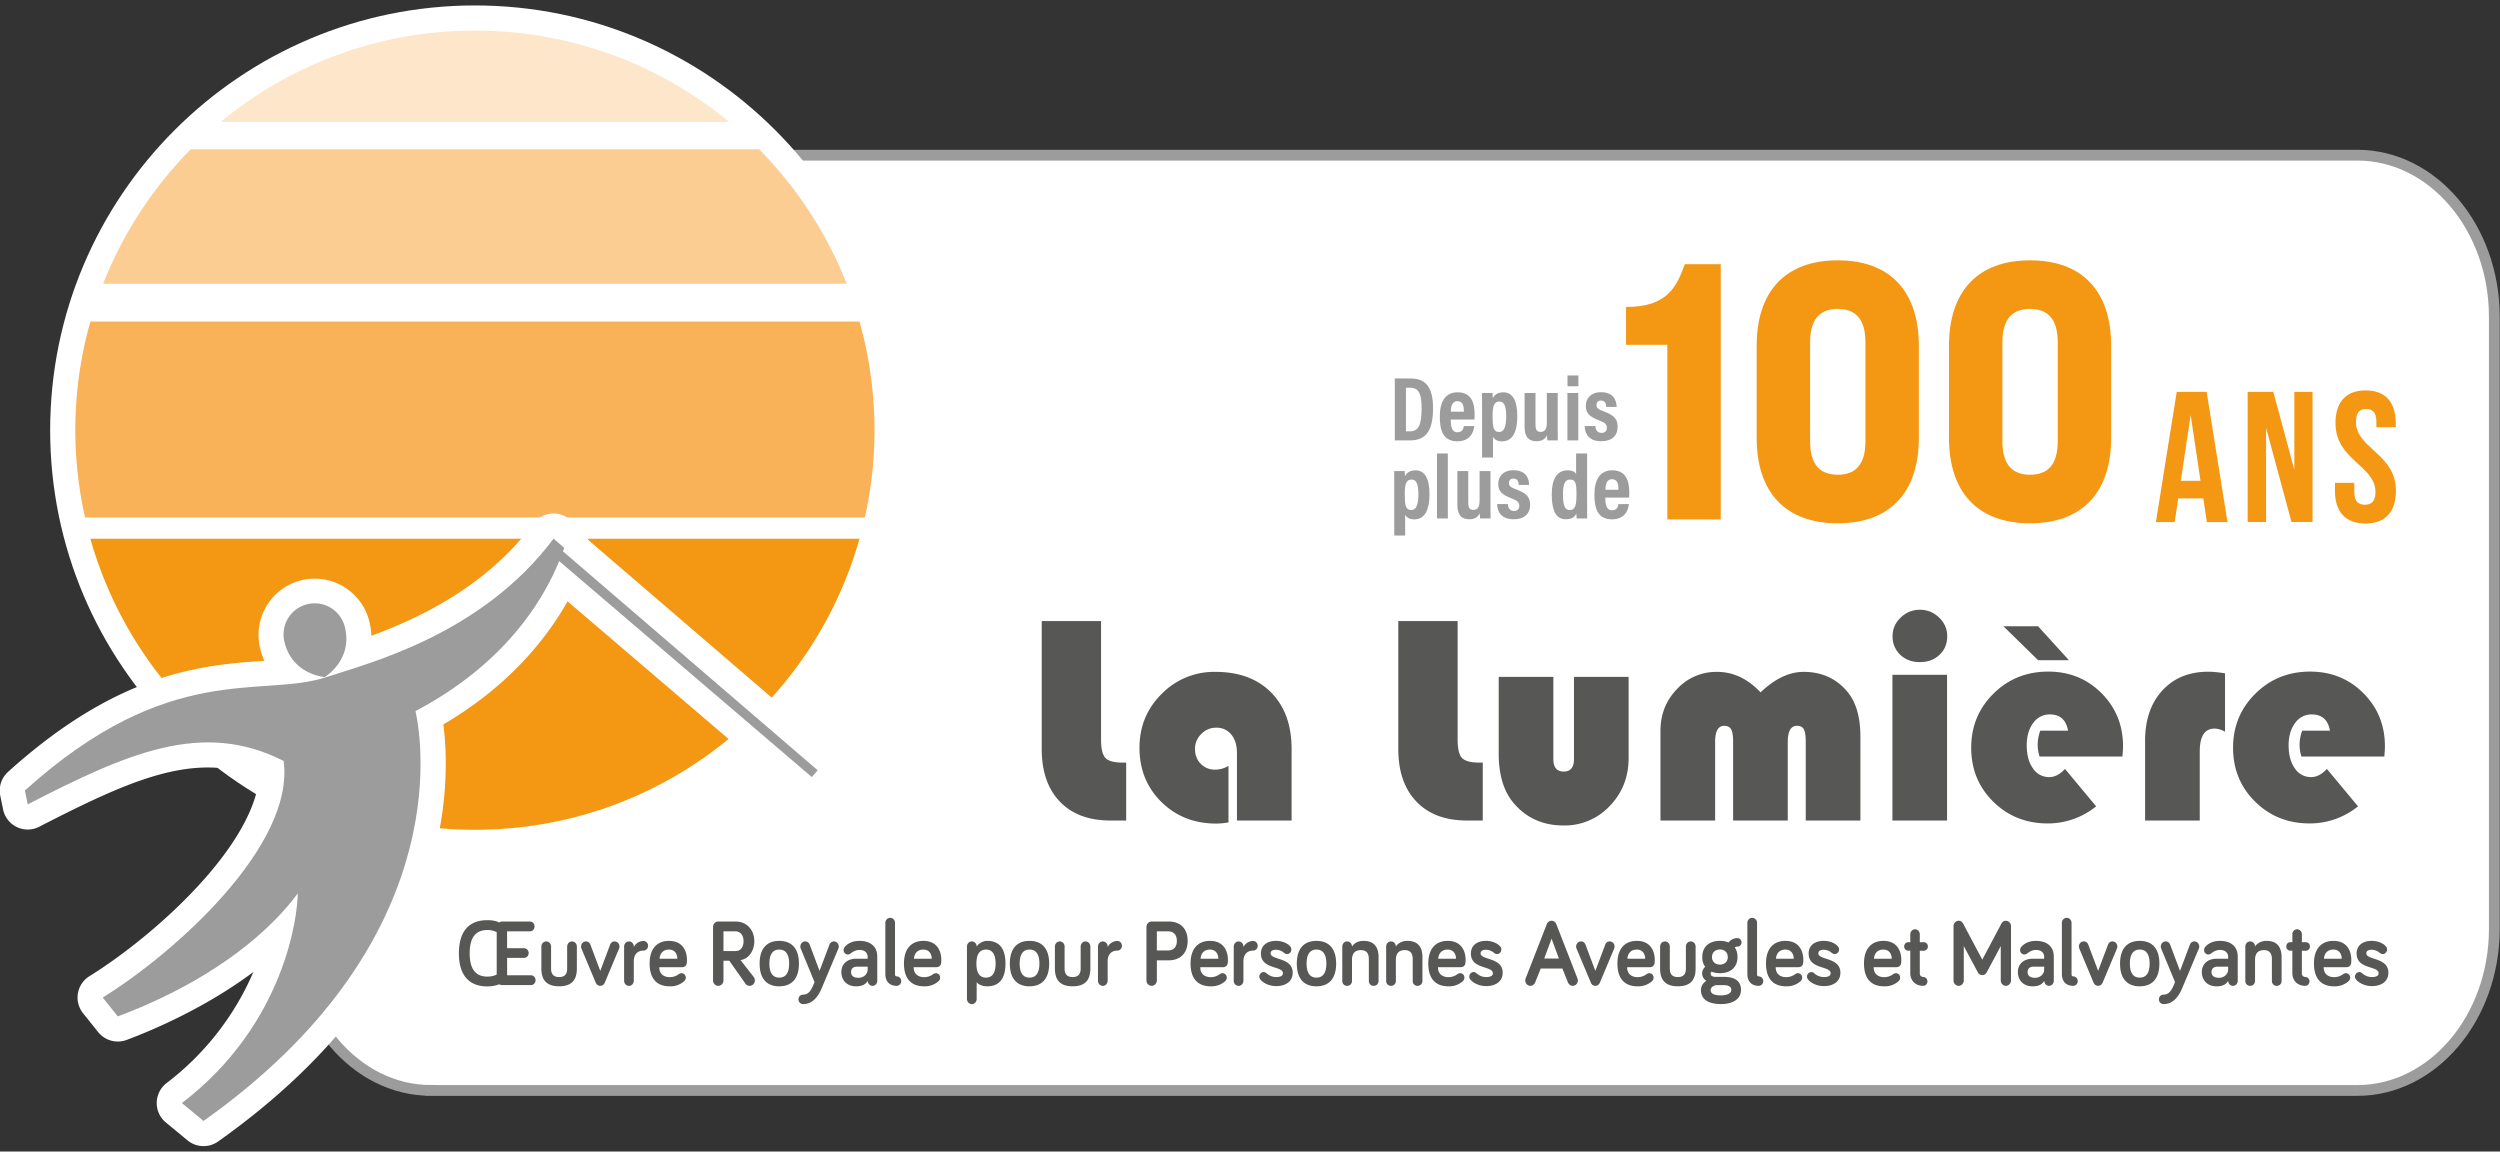<svg xmlns="http://www.w3.org/2000/svg" xml:space="preserve" viewBox="0 0 927 427">
  <rect x="0" y="0" width="927" height="427" fill="#333333" stroke="none"/>
  <path fill="#fff" stroke="#9d9c9c" stroke-width="4" d="M159.8 404.33c-28 0-50.8-26.9-50.8-59.97V117.5c0-33.06 22.8-59.96 50.8-59.96h714.3c28.01 0 50.8 26.9 50.8 59.96v226.87c0 33.07-22.79 59.97-50.8 59.97H159.8z"/>
  <path fill="#fff" d="M27.93 159.52c0 81.83 66.34 148.17 148.17 148.17 81.83 0 148.17-66.34 148.17-148.17 0-81.83-66.34-148.17-148.17-148.17-81.83 0-148.16 66.34-148.16 148.17"/>
  <path fill="#fff" d="M176.1 317.02c-86.84 0-157.5-70.65-157.5-157.5 0-86.84 70.66-157.5 157.5-157.5 86.85 0 157.5 70.66 157.5 157.5s-70.65 157.5-157.5 157.5zm0-296.34c-76.55 0-138.84 62.28-138.84 138.84S99.55 298.36 176.1 298.36c76.56 0 138.84-62.28 138.84-138.84S252.66 20.68 176.1 20.68z"/>
  <path fill="#f49712" d="M33.51 199.76c17.54 62.27 74.72 107.93 142.6 107.93s125.05-45.66 142.59-107.93H33.5z"/>
  <path fill="#f9b258" d="M27.93 159.52c0 11.12 1.27 21.94 3.6 32.36h289.16a148.17 148.17 0 0 0-2-72.66H33.52a148.13 148.13 0 0 0-5.6 40.3z"/>
  <path fill="#fccd93" d="M38.25 105.2h275.7a148.27 148.27 0 0 0-32.5-49.86H70.76a148.29 148.29 0 0 0-32.52 49.86z"/>
  <path fill="#fee6ca" d="M270.4 45.22a147.56 147.56 0 0 0-94.3-33.87 147.56 147.56 0 0 0-94.29 33.87H270.4z"/>
  <path fill="#575756" d="M386.27 230.28h22v43.95c0 3.43.55 5.71 1.66 6.85 1.1 1.14 3.27 1.7 6.53 1.7h1.13v21.47h-5.85c-8.02 0-14.27-2.34-18.75-7.02s-6.72-11.17-6.72-19.48v-47.47zM455.52 283.98v20.97c-1.66.29-3.18.43-4.55.43-8.13 0-14.9-2.67-20.33-8.02-5.41-5.34-8.12-12.04-8.12-20.1 0-7.84 2.73-14.49 8.2-19.94a27.23 27.23 0 0 1 19.97-8.19c8.75 0 15.64 2.56 20.68 7.67 5.04 5.12 7.56 12.1 7.56 20.95v26.5h-20.27V279.2c0-2.85-.7-5.13-2.09-6.83a6.88 6.88 0 0 0-5.6-2.54c-2.14 0-3.98.77-5.53 2.33a7.55 7.55 0 0 0-2.33 5.52c0 2.24.7 4.09 2.11 5.53a7.18 7.18 0 0 0 5.37 2.17c1.77 0 3.41-.47 4.93-1.41zM518.49 230.28h22v43.95c0 3.43.55 5.71 1.65 6.85 1.1 1.14 3.28 1.7 6.53 1.7h1.14v21.47h-5.85c-8.03 0-14.28-2.34-18.75-7.02-4.48-4.68-6.72-11.17-6.72-19.48v-47.47zM555.72 250.98h20.26v30.5c0 3.08 1.29 4.61 3.85 4.61 2.53 0 3.8-1.53 3.8-4.6v-30.51h20.26v30.13c0 7-2.33 12.92-6.99 17.74a22.9 22.9 0 0 1-17.12 7.24c-7.7 0-13.9-2.8-18.6-8.4-3.64-4.37-5.46-10.44-5.46-18.2v-28.51zM689.84 304.25h-20.27v-29.16c0-2.24-.24-3.8-.7-4.66-.47-.86-1.32-1.3-2.55-1.3-2.28 0-3.42 2-3.42 6.02v29.1h-20.26v-29.16c0-2.24-.25-3.8-.74-4.66-.48-.86-1.34-1.3-2.57-1.3-2.24 0-3.36 2-3.36 6.02v29.1H615.7v-33.28c0-6.07 2.04-11.22 6.13-15.47a19.83 19.83 0 0 1 14.85-6.37c6 0 11.37 2.53 16.14 7.6 5.32-5.07 10.63-7.6 15.94-7.6 6.75 0 12.17 2.46 16.25 7.37 3.22 3.83 4.83 9.41 4.83 16.75v31zM721.97 250.22v54.03h-20.26v-54.03h20.26zM711.9 226.1c2.75 0 5.12.97 7.13 2.9 2 1.94 3 4.22 3 6.86 0 2.82-.94 5.13-2.84 6.93-1.9 1.81-4.32 2.72-7.29 2.72-2.96 0-5.39-.9-7.28-2.71a9.16 9.16 0 0 1-2.85-6.94c0-2.64 1-4.92 3-6.86 2.01-1.93 4.38-2.9 7.13-2.9zM787 280.51h-30.73a14.9 14.9 0 0 1-.7-4.28c0-1.8.33-3.57.97-5.31h10.3c-.72-4.01-2.98-6.01-6.77-6.01a7.35 7.35 0 0 0-6.18 3.22c-1.6 2.15-2.38 4.9-2.38 8.26 0 3.5.76 6.34 2.3 8.51a7.08 7.08 0 0 0 6.04 3.25c2.02 0 3.98-1 5.86-3.03l11.54 13.87a28.35 28.35 0 0 1-17.94 6.34c-8.02 0-14.76-2.69-20.21-8.07-5.46-5.38-8.18-12.05-8.18-20 0-7.91 2.75-14.6 8.26-20.05 5.5-5.45 12.27-8.18 20.3-8.18 7.83 0 14.42 2.66 19.75 8 5.32 5.32 7.99 11.89 7.99 19.69 0 .8-.08 2.06-.22 3.8zm-31.27-48.28 11.43 12.57h-11.43l-12.84-12.57h12.84zM825.04 249.68v21.67a7.98 7.98 0 0 0-3.84-1.19c-3.7 0-5.53 2.82-5.53 8.45v25.64H795.4V274.7c0-7.8 2.13-14.02 6.4-18.67 4.26-4.64 9.95-6.96 17.07-6.96 1.58 0 3.64.2 6.17.6zM884.1 280.51h-30.72a14.9 14.9 0 0 1-.7-4.28c0-1.8.33-3.57.97-5.31h10.3c-.72-4.01-2.98-6.01-6.77-6.01a7.35 7.35 0 0 0-6.18 3.22c-1.6 2.15-2.38 4.9-2.38 8.26 0 3.5.76 6.34 2.3 8.51a7.08 7.08 0 0 0 6.04 3.25c2.02 0 3.98-1 5.85-3.03l11.55 13.87a28.35 28.35 0 0 1-17.94 6.34c-8.02 0-14.76-2.69-20.21-8.07-5.46-5.38-8.19-12.05-8.19-20 0-7.91 2.76-14.6 8.27-20.05 5.5-5.45 12.27-8.18 20.3-8.18 7.83 0 14.42 2.66 19.74 8 5.33 5.32 8 11.89 8 19.69 0 .8-.08 2.06-.22 3.8z"/>
  <path fill="#fff" d="M120.4 260.39c-.24 0-.47-.01-.7-.03-6.53-.5-19.8-5.34-23.29-20.17a20.88 20.88 0 0 1 15.53-25.08A20.88 20.88 0 0 1 137 230.63c3.5 14.84-6.21 25.1-11.84 28.44a9.34 9.34 0 0 1-4.77 1.32zm-3.7-27.18a2.2 2.2 0 0 0-2.14 2.71h.01c.58 2.48 2 3.92 3.37 4.74a7.21 7.21 0 0 0 .9-5.75 2.2 2.2 0 0 0-2.13-1.7z"/>
  <path fill="#fff" d="M75.47 424.98a9.31 9.31 0 0 1-5.94-2.14l-8.04-6.64a9.33 9.33 0 0 1 .29-14.6 102.66 102.66 0 0 0 32.17-41.18c-17.82 13.3-37.25 21.54-47 25.19a9.33 9.33 0 0 1-10.55-2.91l-5.6-6.99a9.33 9.33 0 0 1 2.39-13.76c11.64-7.2 29.03-20.55 42.96-36.43 12.21-13.93 19.12-26.94 19.9-37.26-23.99-9.6-47.27.7-81.5 18.29a9.32 9.32 0 0 1-13.41-6.43l-1.05-5.13A9.33 9.33 0 0 1 3 286.2c41.54-37.5 72.66-39.64 95.38-41.2 7.64-.52 14.24-.98 19.57-2.75a300.8 300.8 0 0 1 5.1-1.63c16.95-5.3 52.22-16.3 74.75-46.47a9.33 9.33 0 0 1 13.56-1.49l3.96 3.42a9.33 9.33 0 0 1 2.74 10.1c-5.1 14.82-18.77 41.95-53.67 62.43 1.38 10.61 2.12 30.08-5.03 53.95-11.4 38-37.8 71.89-78.48 100.7a9.31 9.31 0 0 1-5.4 1.72zm34.94-103.03a9.31 9.31 0 0 1 9.32 9.33c0 .32-.21 20.33-12.14 43.91 47.92-53 38.84-102.94 37.38-109.49a9.33 9.33 0 0 1 4.75-10.27c8.71-4.6 16.03-9.63 22.18-14.82-16.87 9.56-33.08 14.63-43.3 17.82-1.81.56-3.41 1.06-4.76 1.51-7.59 2.53-15.65 3.09-24.2 3.67-6.45.45-13.4.92-20.97 2.32 10.2.2 20.32 2.61 30.76 7.95a9.33 9.33 0 0 1 5 7.08c2.93 22.05-12.57 45.21-30.68 63.78 10.04-7.73 15.9-14.62 18.79-18.52.39-.53.66-.87.8-1.02a9.33 9.33 0 0 1 7.07-3.25z"/>
  <path fill="#fff" d="M301.02 297.47c-2.14 0-4.3-.73-6.05-2.24l-98.02-83.78a9.33 9.33 0 0 1-1.32-12.8l2.25-2.9a9.33 9.33 0 0 1 13.46-1.37l97.94 84.17a9.33 9.33 0 0 1 .99 13.16l-2.17 2.52a9.31 9.31 0 0 1-7.08 3.24z"/>
  <path fill="#9d9c9c" d="M105.49 238.05c2.84 12.1 14.9 13.01 14.9 13.01s10.4-6.18 7.54-18.3a11.53 11.53 0 1 0-22.44 5.3"/>
  <path fill="#9d9c9c" d="M120.89 251.1c-23.73 7.9-57.86-6.54-111.66 42.02l1.05 5.13c36.76-18.89 64.78-31.47 94.9-16.07 4.18 31.45-40.54 71.28-67.09 87.7l5.59 7c48.56-18.18 65.68-44.39 66.72-45.6 0 7.85-4.53 48.38-42.96 77.73l8.03 6.64c92.23-65.33 81.4-139.4 78.6-151.98 34.46-18.2 49.18-43.2 55.15-60.53l-3.96-3.41c-26.9 36.02-69.66 46.47-84.37 51.37"/>
  <path fill="#9d9c9c" d="m301.02 288.14-98.01-83.78 2.25-2.91 97.94 84.17z"/>
  <g fill="#575756">
    <path d="M188.04 351.6h6.29c.93 0 1.7.81 1.7 1.8s-.77 1.78-1.7 1.78h-6.29v6.45h8.82c.96 0 1.73.8 1.73 1.82 0 1.01-.77 1.82-1.73 1.82H186.1c-.33 0-.7-.1-.93-.32-1.27.5-2.8.81-4.46.81-6.72 0-10.55-4.06-10.55-12.26 0-8.3 3.83-12.3 10.55-12.3 1.66 0 3.1.22 4.46.88.23-.24.6-.38.93-.38h10.38c.97 0 1.73.8 1.73 1.82s-.76 1.82-1.73 1.82h-8.45v6.27zm-13.88 1.9c0 5.78 2.17 8.62 6.56 8.62 1.33 0 2.5-.25 3.46-.77v-15.7a7.18 7.18 0 0 0-3.46-.8c-4.4 0-6.56 2.84-6.56 8.65zM204.34 350.98v8.16c0 1.61.53 3.15 3 3.15 2.43 0 2.96-1.54 2.96-3.15v-8.16c0-1.05.8-1.9 1.8-1.9s1.8.85 1.8 1.9v8.16c0 3.43-1.24 6.58-6.56 6.58-5.36 0-6.6-3.15-6.6-6.58v-8.16c0-1.05.8-1.9 1.8-1.9s1.8.85 1.8 1.9zM220.91 364.4l-5.32-12.69a2.06 2.06 0 0 1-.13-.73c0-1.05.8-1.9 1.8-1.9s1.49.74 1.66 1.2l3.66 9.74 3.66-9.74c.16-.46.66-1.2 1.66-1.2 1 0 1.8.85 1.8 1.9 0 .31-.07.56-.14.73l-5.32 12.68c-.3.7-.9 1.16-1.66 1.16-.77 0-1.37-.46-1.67-1.16zM235.02 351.15a4.12 4.12 0 0 1 3.6-2.24c.92 0 1.69.8 1.69 1.79 0 .98-.77 1.78-1.7 1.78-2.3 0-3.6 1.55-3.6 3.9v7.28c0 1.05-.8 1.9-1.79 1.9-1 0-1.8-.85-1.8-1.9v-12.68c0-1.05.8-1.9 1.8-1.9s1.8.85 1.8 1.9v.17zM248.06 348.88c5.63 0 6.66 4.55 6.66 6.97 0 1.3 0 2.8-2.03 2.8h-8.22c0 2.52 1.7 3.68 3.9 3.68a5.5 5.5 0 0 0 3.29-1.09c.36-.24.63-.38 1.06-.38.87 0 1.57.73 1.57 1.64a1.8 1.8 0 0 1-.57 1.3 7.62 7.62 0 0 1-5.36 1.93c-4.62 0-7.48-2.63-7.48-8.48 0-5.36 2.66-8.37 7.18-8.37zm-3.5 6.62h6.6c0-1.72-.93-3.4-3.1-3.4-1.93 0-3.33 1.15-3.5 3.4zM268.26 356.23v7.29c0 1.12-.87 2.03-1.93 2.03a1.98 1.98 0 0 1-1.93-2.03v-19.8c0-1.11.86-2.02 1.93-2.02h6.35c4.5 0 7.02 3.36 7.02 7.32 0 3.33-1.93 6.55-5.12 6.97l4.92 6.3c.3.42.4.84.4 1.23 0 1.12-.86 2.03-1.93 2.03-.56 0-1.16-.28-1.5-.73l-6.05-8.59h-2.16zm0-10.9v7.33h4.49c2.06 0 2.96-1.79 2.96-3.64 0-1.9-.9-3.68-3.06-3.68h-4.4zM288.95 365.73c-4.49 0-7.28-2.7-7.28-8.41 0-5.75 2.79-8.44 7.28-8.44s7.29 2.7 7.29 8.44c0 5.7-2.8 8.4-7.29 8.4zm0-13.63c-2.4 0-3.66 1.75-3.66 5.22 0 3.43 1.27 5.18 3.66 5.18 2.4 0 3.66-1.75 3.66-5.18 0-3.47-1.26-5.22-3.66-5.22zM302.03 364.15l-5.13-12.44a2.06 2.06 0 0 1-.13-.73c0-1.05.8-1.9 1.8-1.9s1.5.74 1.66 1.2l3.66 9.74 3.66-9.74c.17-.46.67-1.2 1.67-1.2 1 0 1.8.85 1.8 1.9 0 .31-.07.56-.14.73l-6.19 14.72c-1.46 3.43-3.56 5.88-6.89 5.88-.96 0-1.73-.74-1.73-1.75s.77-1.75 1.73-1.75c2.13 0 3.13-1.79 4.23-4.66zM315.37 353.57c-.33.25-.6.35-1 .35a1.6 1.6 0 0 1-1.56-1.64c0-.39.13-.81.43-1.16.93-1.09 2.6-2.24 5.46-2.24 4.12 0 6.59 2.14 6.59 5.85v8.96c0 1.02-.8 1.86-1.77 1.86-.96 0-1.76-.84-1.76-1.86-.9 1.51-2.36 2.04-4.36 2.04-3.26 0-5.42-2.14-5.42-5.3 0-3.25 2.5-4.93 5.39-4.93h4.36v-.63c0-1.58-1.1-2.63-3.03-2.63-1.47 0-2.5.7-3.33 1.33zm6.36 5.85v-.98h-3.9c-1.46 0-2.26.74-2.26 2 0 1.33.9 2.13 2.76 2.13 1.76 0 3.4-1.19 3.4-3.15zM331.87 342.22v19.2c0 .42.4.63.63.63.93 0 1.67.77 1.67 1.75s-.74 1.75-1.67 1.75c-2.6 0-4.22-1.54-4.22-4.48v-18.85c0-1.05.8-1.89 1.8-1.89s1.8.84 1.8 1.9zM342.38 348.88c5.63 0 6.66 4.55 6.66 6.97 0 1.3 0 2.8-2.03 2.8h-8.22c0 2.52 1.7 3.68 3.9 3.68a5.5 5.5 0 0 0 3.29-1.09c.36-.24.63-.38 1.06-.38.87 0 1.57.73 1.57 1.64a1.8 1.8 0 0 1-.57 1.3 7.62 7.62 0 0 1-5.35 1.93c-4.63 0-7.5-2.63-7.5-8.48 0-5.36 2.67-8.37 7.2-8.37zm-3.49 6.62h6.6c0-1.72-.94-3.4-3.1-3.4-1.94 0-3.33 1.15-3.5 3.4zM366.07 348.88c4.36 0 6.76 2.7 6.76 8.4 0 5.71-2.43 8.45-6.75 8.45-1.67 0-3.13-.57-3.93-1.51v6.2c0 1.05-.8 1.9-1.8 1.9s-1.8-.85-1.8-1.9v-19.44c0-1.05.8-1.9 1.8-1.9s1.8.85 1.8 1.9c.5-.88 2.06-2.1 3.93-2.1zm-.46 3.22c-2.33 0-3.56 1.75-3.56 5.22 0 3.43 1.23 5.18 3.56 5.18s3.56-1.75 3.56-5.18c0-3.47-1.23-5.22-3.56-5.22zM381.75 365.73c-4.5 0-7.3-2.7-7.3-8.41 0-5.75 2.8-8.44 7.3-8.44s7.28 2.7 7.28 8.44c0 5.7-2.8 8.4-7.28 8.4zm0-13.63c-2.4 0-3.66 1.75-3.66 5.22 0 3.43 1.26 5.18 3.66 5.18 2.4 0 3.66-1.75 3.66-5.18 0-3.47-1.27-5.22-3.66-5.22zM394.75 350.98v8.16c0 1.61.54 3.15 3 3.15 2.43 0 2.96-1.54 2.96-3.15v-8.16c0-1.05.8-1.9 1.8-1.9s1.8.85 1.8 1.9v8.16c0 3.43-1.23 6.58-6.56 6.58-5.36 0-6.59-3.15-6.59-6.58v-8.16c0-1.05.8-1.9 1.8-1.9s1.8.85 1.8 1.9zM410.73 351.15a4.12 4.12 0 0 1 3.59-2.24c.93 0 1.7.8 1.7 1.79 0 .98-.77 1.78-1.7 1.78-2.3 0-3.6 1.55-3.6 3.9v7.28c0 1.05-.8 1.9-1.8 1.9-.99 0-1.79-.85-1.79-1.9v-12.68c0-1.05.8-1.9 1.8-1.9s1.8.85 1.8 1.9v.17zM428.96 356.1v7.42c0 1.12-.87 2.03-1.93 2.03a1.98 1.98 0 0 1-1.93-2.03v-19.8c0-1.11.86-2.02 1.93-2.02h6.35c3.9 0 7 2.27 7 7.18 0 4.83-3.04 7.21-7 7.21h-4.42zm0-10.76v7.1h4.12c2.07 0 3.3-1.29 3.3-3.56 0-2.32-1.27-3.54-3.3-3.54h-4.12zM448.65 348.88c5.63 0 6.66 4.55 6.66 6.97 0 1.3 0 2.8-2.03 2.8h-8.22c0 2.52 1.7 3.68 3.9 3.68a5.5 5.5 0 0 0 3.29-1.09c.36-.24.63-.38 1.06-.38.87 0 1.57.73 1.57 1.64a1.8 1.8 0 0 1-.57 1.3 7.62 7.62 0 0 1-5.35 1.93c-4.63 0-7.5-2.63-7.5-8.48 0-5.36 2.67-8.37 7.2-8.37zm-3.49 6.62h6.59c0-1.72-.93-3.4-3.1-3.4-1.92 0-3.32 1.15-3.49 3.4zM461.07 351.15a4.12 4.12 0 0 1 3.59-2.24c.93 0 1.7.8 1.7 1.79 0 .98-.77 1.78-1.7 1.78-2.3 0-3.6 1.55-3.6 3.9v7.28c0 1.05-.8 1.9-1.8 1.9-.99 0-1.79-.85-1.79-1.9v-12.68c0-1.05.8-1.9 1.8-1.9s1.8.85 1.8 1.9v.17zM471.15 353.5c0 2.6 8.18 1.4 8.18 7.18 0 3.3-2.66 4.97-6.09 4.97-2.86 0-5.06-1.36-5.89-2.45-.26-.35-.4-.66-.4-1.08 0-.91.74-1.68 1.6-1.68.33 0 .67.1 1.03.42.9.77 2 1.43 3.66 1.43 1.5 0 2.47-.42 2.47-1.4 0-2.84-8.16-1.36-8.16-7.32 0-3.15 2.5-4.7 5.56-4.7 2.36 0 4.46.95 5.4 2.18.2.28.32.52.32 1.05 0 .91-.73 1.68-1.6 1.68-.46 0-.76-.2-1.12-.49a4.67 4.67 0 0 0-3-1.12c-1.23 0-1.96.45-1.96 1.33zM488.15 365.73c-4.5 0-7.29-2.7-7.29-8.41 0-5.75 2.8-8.44 7.29-8.44s7.29 2.7 7.29 8.44c0 5.7-2.8 8.4-7.3 8.4zm0-13.63c-2.4 0-3.66 1.75-3.66 5.22 0 3.43 1.26 5.18 3.66 5.18 2.4 0 3.66-1.75 3.66-5.18 0-3.47-1.26-5.22-3.66-5.22zM511.17 354.97v8.76c0 1.05-.8 1.82-1.8 1.82-1.06 0-1.8-.77-1.8-1.82v-8.06c0-2-.76-3.36-2.92-3.36-2.5 0-3.33 1.54-3.33 3.6v7.82c0 1.05-.76 1.82-1.8 1.82s-1.8-.77-1.8-1.82v-12.75c0-1.05.8-1.9 1.8-1.9s1.8.85 1.8 1.9c.63-1.02 2.03-2.1 4.26-2.1 4.53 0 5.6 3.04 5.6 6.1zM527.44 354.97v8.76c0 1.05-.8 1.82-1.8 1.82-1.06 0-1.8-.77-1.8-1.82v-8.06c0-2-.76-3.36-2.92-3.36-2.5 0-3.33 1.54-3.33 3.6v7.82c0 1.05-.76 1.82-1.8 1.82s-1.8-.77-1.8-1.82v-12.75c0-1.05.8-1.9 1.8-1.9s1.8.85 1.8 1.9c.63-1.02 2.03-2.1 4.26-2.1 4.53 0 5.6 3.04 5.6 6.1zM536.8 348.88c5.62 0 6.65 4.55 6.65 6.97 0 1.3 0 2.8-2.03 2.8h-8.22c0 2.52 1.7 3.68 3.9 3.68a5.5 5.5 0 0 0 3.28-1.09c.37-.24.64-.38 1.07-.38.86 0 1.56.73 1.56 1.64a1.8 1.8 0 0 1-.56 1.3 7.62 7.62 0 0 1-5.36 1.93c-4.62 0-7.48-2.63-7.48-8.48 0-5.36 2.66-8.37 7.18-8.37zm-3.5 6.62h6.59c0-1.72-.93-3.4-3.1-3.4-1.93 0-3.33 1.15-3.5 3.4zM549 353.5c0 2.6 8.19 1.4 8.19 7.18 0 3.3-2.67 4.97-6.1 4.97-2.85 0-5.05-1.36-5.88-2.45-.27-.35-.4-.66-.4-1.08 0-.91.73-1.68 1.6-1.68.33 0 .66.1 1.03.42.9.77 2 1.43 3.66 1.43 1.5 0 2.46-.42 2.46-1.4 0-2.84-8.15-1.36-8.15-7.32 0-3.15 2.5-4.7 5.55-4.7 2.37 0 4.46.95 5.4 2.18.2.28.33.52.33 1.05 0 .91-.73 1.68-1.6 1.68-.47 0-.76-.2-1.13-.49a4.67 4.67 0 0 0-3-1.12c-1.23 0-1.96.45-1.96 1.33zM571.3 359.14l-2.04 5.08c-.3.73-.93 1.33-1.8 1.33-1.03 0-1.9-.91-1.9-2 0-.2.04-.49.14-.73l7.85-20.14c.2-.5.74-1.26 1.77-1.26s1.56.77 1.76 1.26l7.85 20.14c.1.24.14.52.14.73 0 1.09-.87 2-1.9 2-.86 0-1.5-.6-1.8-1.33l-2.03-5.08h-8.05zm4.02-11.07-2.73 7.36h5.46l-2.73-7.36zM589.9 364.4l-5.33-12.69a2.06 2.06 0 0 1-.14-.73c0-1.05.8-1.9 1.8-1.9s1.5.74 1.67 1.2l3.66 9.74 3.66-9.74c.16-.46.66-1.2 1.66-1.2 1 0 1.8.85 1.8 1.9 0 .31-.07.56-.14.73l-5.32 12.68c-.3.7-.9 1.16-1.66 1.16-.77 0-1.37-.46-1.67-1.16zM606.93 348.88c5.62 0 6.65 4.55 6.65 6.97 0 1.3 0 2.8-2.03 2.8h-8.21c0 2.52 1.7 3.68 3.89 3.68a5.5 5.5 0 0 0 3.3-1.09c.36-.24.62-.38 1.06-.38.86 0 1.56.73 1.56 1.64a1.8 1.8 0 0 1-.56 1.3 7.62 7.62 0 0 1-5.36 1.93c-4.63 0-7.49-2.63-7.49-8.48 0-5.36 2.66-8.37 7.19-8.37zm-3.5 6.62h6.6c0-1.72-.94-3.4-3.1-3.4-1.93 0-3.33 1.15-3.5 3.4zM619.17 350.98v8.16c0 1.61.53 3.15 3 3.15 2.43 0 2.96-1.54 2.96-3.15v-8.16c0-1.05.8-1.9 1.8-1.9s1.8.85 1.8 1.9v8.16c0 3.43-1.24 6.58-6.56 6.58-5.36 0-6.6-3.15-6.6-6.58v-8.16c0-1.05.8-1.9 1.8-1.9s1.8.85 1.8 1.9zM637.74 360.86a8.52 8.52 0 0 1-3.13-.56c-.2.17-.3.49-.3.73 0 .6.43 1.2 1.96 1.2h3.1c3.43 0 6.19 1.25 6.19 4.8 0 3.56-3.2 5.28-7.42 5.28-3.63 0-7.42-1.09-7.42-5.18 0-1.27.56-2.49 2-3.44a3.2 3.2 0 0 1-.44-5.18 5.92 5.92 0 0 1-1.07-3.64c0-3.72 2.43-6 6.53-6 1.23 0 2.3.22 3.2.6a4.05 4.05 0 0 1 3.32-1.6c.83 0 1.5.7 1.5 1.57 0 .87-.67 1.57-1.5 1.57-.43 0-.77.1-1 .32.67.94 1 2.14 1 3.54 0 3.7-2.43 5.99-6.52 5.99zm1.63 4.44h-3.13c-1.26.29-1.93 1.06-1.93 1.83 0 1.33 1.33 1.96 3.86 1.96 2 0 3.8-.63 3.8-2.07 0-1.12-1.1-1.71-2.6-1.71zm-1.63-7.63c1.86 0 2.93-1.23 2.93-2.8s-1.07-2.8-2.93-2.8-2.93 1.22-2.93 2.8 1.06 2.8 2.93 2.8zM651.51 342.22v19.2c0 .42.4.63.63.63.93 0 1.67.77 1.67 1.75s-.74 1.75-1.67 1.75c-2.6 0-4.22-1.54-4.22-4.48v-18.85c0-1.05.8-1.89 1.8-1.89s1.8.84 1.8 1.9zM662.02 348.88c5.63 0 6.66 4.55 6.66 6.97 0 1.3 0 2.8-2.03 2.8h-8.22c0 2.52 1.7 3.68 3.9 3.68a5.5 5.5 0 0 0 3.29-1.09c.36-.24.63-.38 1.06-.38.87 0 1.57.73 1.57 1.64a1.8 1.8 0 0 1-.57 1.3 7.62 7.62 0 0 1-5.35 1.93c-4.63 0-7.5-2.63-7.5-8.48 0-5.36 2.67-8.37 7.2-8.37zm-3.49 6.62h6.59c0-1.72-.93-3.4-3.1-3.4-1.92 0-3.32 1.15-3.49 3.4zM674.24 353.5c0 2.6 8.18 1.4 8.18 7.18 0 3.3-2.66 4.97-6.09 4.97-2.86 0-5.06-1.36-5.89-2.45-.26-.35-.4-.66-.4-1.08 0-.91.74-1.68 1.6-1.68.33 0 .67.1 1.03.42.9.77 2 1.43 3.66 1.43 1.5 0 2.47-.42 2.47-1.4 0-2.84-8.16-1.36-8.16-7.32 0-3.15 2.5-4.7 5.56-4.7 2.36 0 4.46.95 5.4 2.18.2.28.32.52.32 1.05 0 .91-.73 1.68-1.6 1.68-.46 0-.76-.2-1.13-.49a4.67 4.67 0 0 0-2.99-1.12c-1.23 0-1.96.45-1.96 1.33zM698.36 348.88c5.62 0 6.65 4.55 6.65 6.97 0 1.3 0 2.8-2.03 2.8h-8.22c0 2.52 1.7 3.68 3.9 3.68a5.5 5.5 0 0 0 3.3-1.09c.36-.24.62-.38 1.06-.38.86 0 1.56.73 1.56 1.64a1.8 1.8 0 0 1-.56 1.3 7.62 7.62 0 0 1-5.36 1.93c-4.63 0-7.49-2.63-7.49-8.48 0-5.36 2.66-8.37 7.19-8.37zm-3.5 6.62h6.6c0-1.72-.94-3.4-3.1-3.4-1.93 0-3.33 1.15-3.5 3.4zM708.34 346.42c0-1.01.8-1.85 1.76-1.85.97 0 1.76.84 1.76 1.85v2.95h1.5c.83 0 1.5.7 1.5 1.57s-.67 1.58-1.5 1.58h-1.5V361c0 .8.67 1.26 1.27 1.26.86 0 1.56.73 1.56 1.64 0 .91-.7 1.65-1.56 1.65-2.96 0-4.8-2-4.8-4.76v-8.27h-.76c-.83 0-1.5-.7-1.5-1.58s.67-1.57 1.5-1.57h.77v-2.95zM733.4 360.58l-5.23-9.78v12.75c0 1.09-.87 2-1.9 2-1.03 0-1.9-.91-1.9-2v-20.14c0-1.08.87-2 1.9-2 .83 0 1.37.5 1.7 1.13l7.06 13.3 7.05-13.3c.33-.63.86-1.12 1.7-1.12 1.03 0 1.9.9 1.9 2v20.13c0 1.09-.87 2-1.9 2s-1.9-.91-1.9-2V350.8l-5.22 9.78c-.34.63-.97.98-1.63.98-.67 0-1.3-.35-1.64-.98zM751.63 353.57c-.34.25-.6.35-1 .35a1.6 1.6 0 0 1-1.57-1.64c0-.39.14-.81.44-1.16.93-1.09 2.6-2.24 5.45-2.24 4.13 0 6.6 2.14 6.6 5.85v8.96c0 1.02-.8 1.86-1.77 1.86-.96 0-1.76-.84-1.76-1.86-.9 1.51-2.37 2.04-4.36 2.04-3.27 0-5.43-2.14-5.43-5.3 0-3.25 2.5-4.93 5.4-4.93h4.35v-.63c0-1.58-1.1-2.63-3.02-2.63-1.47 0-2.5.7-3.33 1.33zm6.35 5.85v-.98h-3.9c-1.46 0-2.25.74-2.25 2 0 1.33.9 2.13 2.76 2.13 1.76 0 3.4-1.19 3.4-3.15zM768.13 342.22v19.2c0 .42.4.63.63.63.93 0 1.66.77 1.66 1.75s-.73 1.75-1.66 1.75c-2.6 0-4.22-1.54-4.22-4.48v-18.85c0-1.05.8-1.89 1.8-1.89.99 0 1.79.84 1.79 1.9zM776.31 364.4 771 351.7a2.06 2.06 0 0 1-.14-.73c0-1.05.8-1.9 1.8-1.9s1.5.74 1.67 1.2l3.66 9.74 3.66-9.74c.16-.46.66-1.2 1.66-1.2 1 0 1.8.85 1.8 1.9 0 .31-.07.56-.14.73l-5.32 12.68c-.3.7-.9 1.16-1.66 1.16-.77 0-1.37-.46-1.67-1.16zM793.42 365.73c-4.5 0-7.3-2.7-7.3-8.41 0-5.75 2.8-8.44 7.3-8.44s7.28 2.7 7.28 8.44c0 5.7-2.8 8.4-7.28 8.4zm0-13.63c-2.4 0-3.66 1.75-3.66 5.22 0 3.43 1.26 5.18 3.66 5.18 2.4 0 3.66-1.75 3.66-5.18 0-3.47-1.27-5.22-3.66-5.22zM806.5 364.15l-5.14-12.44a2.06 2.06 0 0 1-.13-.73c0-1.05.8-1.9 1.8-1.9s1.5.74 1.66 1.2l3.66 9.74 3.66-9.74c.17-.46.67-1.2 1.67-1.2 1 0 1.8.85 1.8 1.9 0 .31-.07.56-.14.73l-6.19 14.72c-1.46 3.43-3.56 5.88-6.89 5.88-.96 0-1.73-.74-1.73-1.75s.77-1.75 1.73-1.75c2.13 0 3.13-1.79 4.23-4.66zM819.83 353.57c-.33.25-.6.35-1 .35a1.6 1.6 0 0 1-1.56-1.64c0-.39.13-.81.43-1.16.93-1.09 2.6-2.24 5.46-2.24 4.13 0 6.59 2.14 6.59 5.85v8.96c0 1.02-.8 1.86-1.76 1.86-.97 0-1.77-.84-1.77-1.86-.9 1.51-2.36 2.04-4.36 2.04-3.26 0-5.42-2.14-5.42-5.3 0-3.25 2.5-4.93 5.39-4.93h4.36v-.63c0-1.58-1.1-2.63-3.03-2.63-1.46 0-2.5.7-3.33 1.33zm6.36 5.85v-.98h-3.9c-1.46 0-2.26.74-2.26 2 0 1.33.9 2.13 2.76 2.13 1.77 0 3.4-1.19 3.4-3.15zM846.02 354.97v8.76c0 1.05-.8 1.82-1.8 1.82-1.06 0-1.8-.77-1.8-1.82v-8.06c0-2-.76-3.36-2.92-3.36-2.5 0-3.33 1.54-3.33 3.6v7.82c0 1.05-.77 1.82-1.8 1.82s-1.8-.77-1.8-1.82v-12.75c0-1.05.8-1.9 1.8-1.9s1.8.85 1.8 1.9c.63-1.02 2.03-2.1 4.26-2.1 4.52 0 5.59 3.04 5.59 6.1zM850 346.42c0-1.01.8-1.85 1.77-1.85s1.77.84 1.77 1.85v2.95h1.5c.82 0 1.49.7 1.49 1.57s-.67 1.58-1.5 1.58h-1.5V361c0 .8.67 1.26 1.27 1.26.87 0 1.56.73 1.56 1.64 0 .91-.7 1.65-1.56 1.65-2.96 0-4.8-2-4.8-4.76v-8.27h-.76c-.83 0-1.5-.7-1.5-1.58s.67-1.57 1.5-1.57h.77v-2.95zM865.22 348.88c5.62 0 6.65 4.55 6.65 6.97 0 1.3 0 2.8-2.03 2.8h-8.22c0 2.52 1.7 3.68 3.9 3.68a5.5 5.5 0 0 0 3.29-1.09c.37-.24.63-.38 1.06-.38.87 0 1.57.73 1.57 1.64a1.8 1.8 0 0 1-.57 1.3 7.62 7.62 0 0 1-5.35 1.93c-4.63 0-7.5-2.63-7.5-8.48 0-5.36 2.67-8.37 7.2-8.37zm-3.5 6.62h6.59c0-1.72-.93-3.4-3.1-3.4-1.93 0-3.32 1.15-3.49 3.4zM877.43 353.5c0 2.6 8.18 1.4 8.18 7.18 0 3.3-2.66 4.97-6.09 4.97-2.86 0-5.05-1.36-5.89-2.45-.26-.35-.4-.66-.4-1.08 0-.91.74-1.68 1.6-1.68.33 0 .67.1 1.03.42.9.77 2 1.43 3.66 1.43 1.5 0 2.47-.42 2.47-1.4 0-2.84-8.16-1.36-8.16-7.32 0-3.15 2.5-4.7 5.56-4.7 2.36 0 4.46.95 5.4 2.18.2.28.32.52.32 1.05 0 .91-.73 1.68-1.6 1.68-.46 0-.76-.2-1.13-.49a4.67 4.67 0 0 0-2.99-1.12c-1.23 0-1.96.45-1.96 1.33z"/>
  </g>
  <g fill="#9d9c9c">
    <path d="M517.2 140.34h5.96c5.9 0 8.21 3.8 8.21 11.02 0 7.74-2.2 11.94-8.51 11.94h-5.67v-22.96zm4.13 19.6h1.46c3.22 0 4.34-2.4 4.34-8.58 0-5.25-.98-7.6-4.3-7.6h-1.5v16.19zM537.92 155.57c0 2.24.27 4.72 2.5 4.72 2.04 0 2.28-1.73 2.38-2.31h3.87c-.07.54-.48 5.66-6.28 5.66-5.7 0-6.51-4.78-6.51-9.22 0-5.57 2.14-8.96 6.58-8.96 5.09 0 6.34 3.8 6.34 8.38 0 .61-.03 1.42-.06 1.73h-8.82zm4.88-2.92c0-1.73-.2-3.9-2.34-3.9-2.34 0-2.48 2.61-2.48 3.9h4.82zM549.55 169.65v-18.83c0-2.37 0-3.97-.03-5.09h3.9c.03.41.1 1.3.1 1.94.57-1.12 1.6-2.2 3.93-2.2 3.26 0 5.16 2.77 5.16 8.78 0 6.85-2.27 9.4-5.67 9.4-1.83 0-2.85-.75-3.35-1.7v7.7h-4.04zm6.38-20.76c-2.04 0-2.48 1.93-2.48 5.36 0 4.03.24 5.93 2.44 5.93 1.77 0 2.61-1.9 2.61-5.76 0-4.2-.88-5.53-2.57-5.53zM577.6 158.15c0 2.54 0 4.24.04 5.15h-3.87c-.1-.54-.14-1.32-.14-1.93-.78 1.63-2.06 2.24-3.93 2.24-2.48 0-4.38-1.22-4.38-5.26v-12.62h4.04v11.7c0 1.73.37 2.72 1.86 2.72 1.53 0 2.35-.85 2.35-3.63v-10.79h4.03v12.42zM581.2 145.73h4.03v17.57h-4.03v-17.57zm.03-2.5v-4h4.04v4h-4.04zM591.58 157.98c0 1.22.6 2.54 2.27 2.54 1.32 0 1.97-.71 1.97-1.86 0-1.22-.55-1.9-2.62-2.68-4.13-1.53-5.18-2.99-5.18-5.53 0-2.38 1.52-5.02 5.7-5.02 4.6 0 5.73 3.15 5.73 5.46h-3.87c0-.65-.07-2.37-1.97-2.37-1.05 0-1.63.67-1.63 1.62 0 1.12.61 1.63 2.72 2.41 3.73 1.4 5.12 2.78 5.12 5.63 0 3.46-2.17 5.43-6.14 5.43-4.2 0-6.07-2.51-6.07-5.63h3.97zM516.99 198.58v-18.83c0-2.37 0-3.96-.03-5.08h3.9c.03.4.1 1.28.1 1.93.57-1.12 1.6-2.2 3.93-2.2 3.26 0 5.16 2.78 5.16 8.78 0 6.85-2.27 9.4-5.67 9.4-1.83 0-2.85-.75-3.35-1.7v7.7h-4.04zm6.38-20.76c-2.04 0-2.48 1.93-2.48 5.36 0 4.03.24 5.93 2.44 5.93 1.76 0 2.61-1.9 2.61-5.76 0-4.2-.88-5.53-2.57-5.53zM532.83 192.24v-24.09h4.03v24.09h-4.03zM552.67 187.08c0 2.54 0 4.24.04 5.16h-3.87c-.1-.55-.14-1.33-.14-1.94-.78 1.63-2.07 2.24-3.93 2.24-2.48 0-4.38-1.22-4.38-5.26v-12.61h4.04v11.7c0 1.73.37 2.71 1.86 2.71 1.53 0 2.34-.85 2.34-3.63v-10.78h4.04v12.41zM559.12 186.91c0 1.22.6 2.55 2.27 2.55 1.32 0 1.97-.72 1.97-1.87 0-1.22-.55-1.9-2.62-2.68-4.13-1.53-5.19-2.99-5.19-5.53 0-2.37 1.53-5.02 5.7-5.02 4.62 0 5.74 3.15 5.74 5.46h-3.87c0-.64-.07-2.37-1.97-2.37-1.05 0-1.63.68-1.63 1.63 0 1.11.61 1.62 2.72 2.4 3.73 1.4 5.12 2.78 5.12 5.63 0 3.46-2.17 5.43-6.14 5.43-4.2 0-6.07-2.5-6.07-5.63h3.97zM588.5 168.15v19.2c0 2.07 0 3.87.02 4.89h-3.9c-.06-.45-.13-1.36-.13-1.87-.51 1.26-1.56 2.17-3.9 2.17-3.7 0-5.2-3.32-5.2-9.23 0-5.39 1.77-8.92 5.88-8.92 1.9 0 2.81.68 3.15 1.36v-7.6h4.07zm-6.52 20.97c2.1 0 2.58-1.63 2.58-5.87 0-4.07-.34-5.43-2.41-5.43-1.63 0-2.61 1.26-2.61 5.56 0 4.07.74 5.74 2.44 5.74zM595.24 184.5c0 2.24.27 4.72 2.51 4.72 2.04 0 2.27-1.73 2.37-2.3H604c-.07.53-.47 5.66-6.27 5.66-5.7 0-6.52-4.79-6.52-9.23 0-5.56 2.14-8.96 6.58-8.96 5.1 0 6.35 3.8 6.35 8.38 0 .61-.04 1.43-.07 1.73h-8.82zm4.88-2.91c0-1.73-.2-3.9-2.34-3.9-2.34 0-2.47 2.6-2.47 3.9h4.81z"/>
  </g>
  <path fill="#f49712" d="M602.94 113.82c15.3 0 18.72-7.39 21.78-15.85h13.33v94.62h-19.8v-64.73h-15.31v-14.04zM651.37 128.22c0-20.17 10.63-31.69 30.07-31.69 19.45 0 30.07 11.53 30.07 31.69v34.12c0 20.17-10.62 31.7-30.07 31.7-19.44 0-30.07-11.53-30.07-31.7v-34.12zm19.81 35.38c0 9 3.96 12.43 10.26 12.43s10.27-3.42 10.27-12.43v-36.64c0-9-3.96-12.42-10.27-12.42-6.3 0-10.26 3.42-10.26 12.42v36.64zM722.68 128.22c0-20.17 10.62-31.69 30.07-31.69 19.45 0 30.07 11.53 30.07 31.69v34.12c0 20.17-10.63 31.7-30.07 31.7-19.45 0-30.07-11.53-30.07-31.7v-34.12zm19.8 35.38c0 9 3.97 12.43 10.27 12.43 6.3 0 10.26-3.42 10.26-12.43v-36.64c0-9-3.96-12.42-10.26-12.42s-10.26 3.42-10.26 12.42v36.64z"/>
  <g fill="#f49712">
    <path d="M825.95 193.57h-7.65l-1.31-8.76h-9.3l-1.32 8.76h-6.96l7.72-48.26h11.1l7.72 48.26zm-17.3-15.3h7.3l-3.65-24.41-3.65 24.4zM840.26 158.62v34.95h-6.83V145.3h9.51l7.8 28.89V145.3h6.75v48.26h-7.8l-9.43-34.95zM877.17 144.76c7.38 0 11.17 4.41 11.17 12.13v1.52h-7.17v-2c0-3.45-1.38-4.76-3.79-4.76s-3.8 1.31-3.8 4.76c0 9.93 14.83 11.79 14.83 25.57 0 7.73-3.86 12.14-11.3 12.14-7.45 0-11.31-4.41-11.31-12.14v-2.96h7.17v3.45c0 3.44 1.51 4.68 3.93 4.68 2.41 0 3.93-1.24 3.93-4.68 0-9.93-14.83-11.8-14.83-25.58 0-7.72 3.8-12.13 11.17-12.13z"/>
  </g>
</svg>